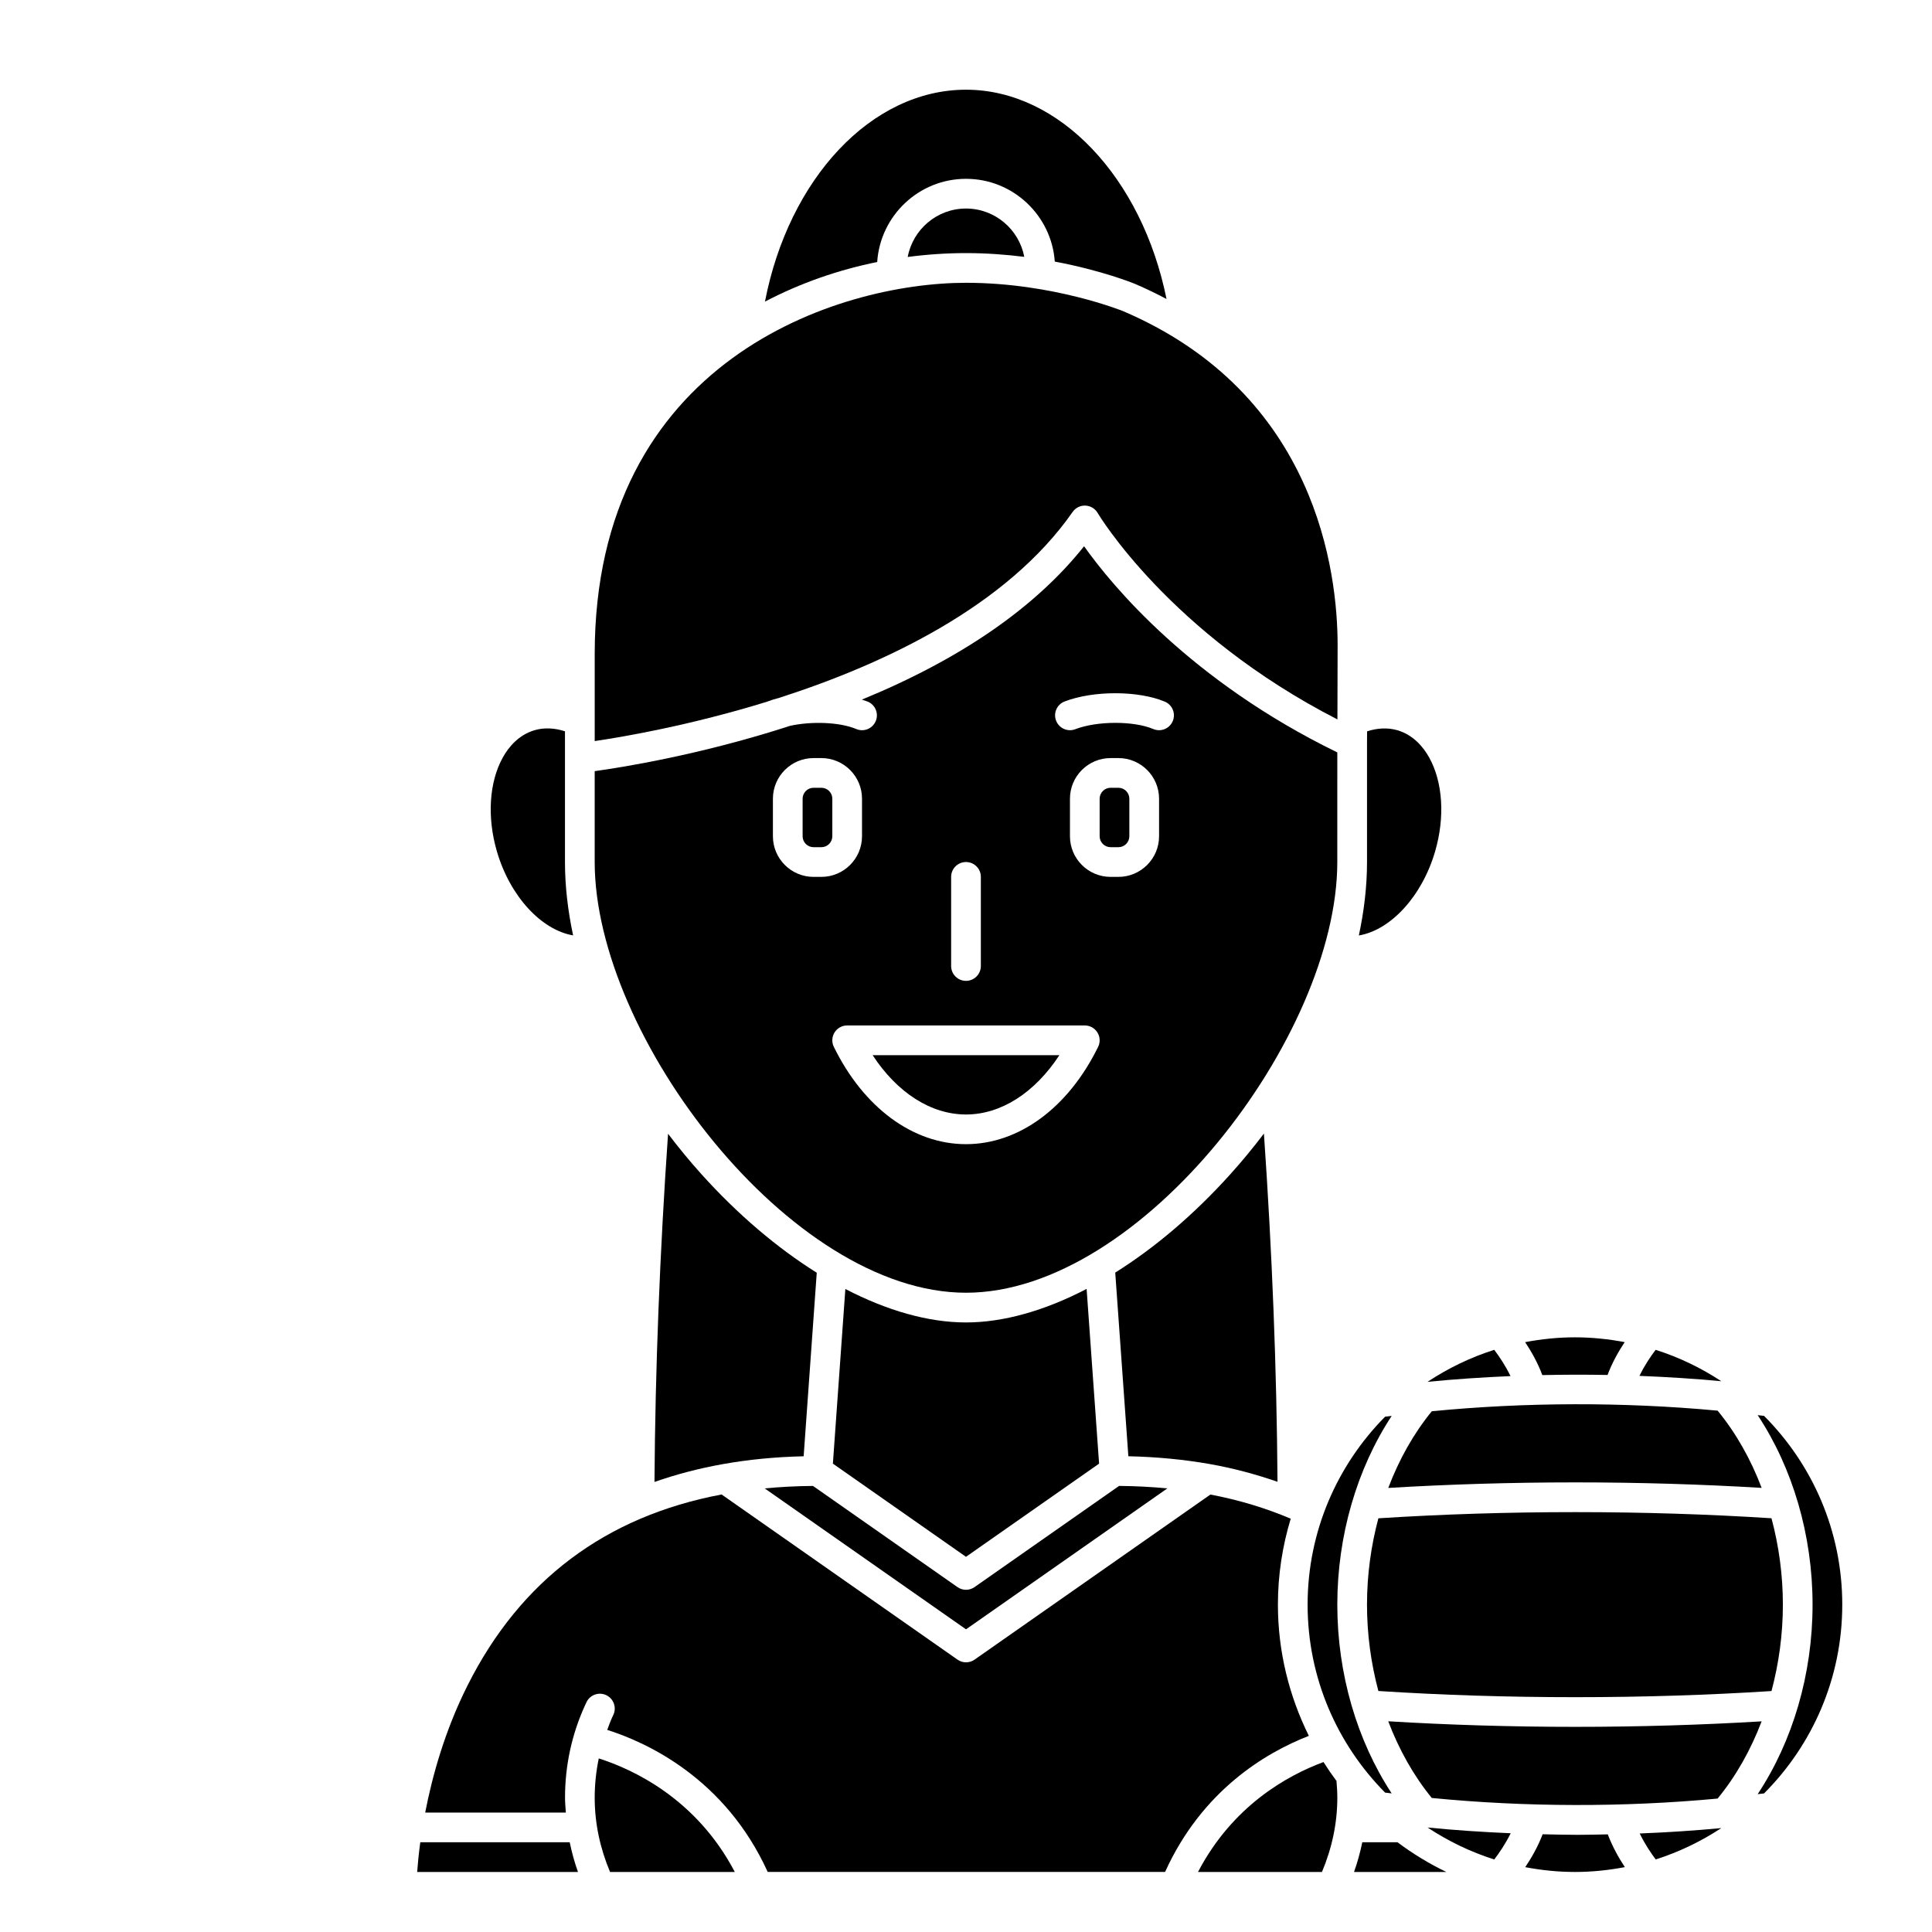 <?xml version="1.0" encoding="UTF-8"?>
<!-- Uploaded to: SVG Repo, www.svgrepo.com, Generator: SVG Repo Mixer Tools -->
<svg fill="#000000" width="800px" height="800px" version="1.1" viewBox="144 144 512 512" xmlns="http://www.w3.org/2000/svg">
 <g>
  <path d="m544.3 508.68c-1.359-2.82-3.031-5.273-4.312-6.961-6.324 2.008-12.258 4.887-17.68 8.484 7.227-0.719 14.59-1.203 21.992-1.523z"/>
  <path d="m440.39 352.77h-2.07c-1.598 0-2.902 1.305-2.902 2.902v9.945c0 1.598 1.305 2.898 2.902 2.898h2.07c1.598 0 2.898-1.301 2.898-2.898v-9.945c0-1.598-1.301-2.902-2.898-2.902z"/>
  <path d="m498.4 343.4c-38.828-18.934-59.656-44.133-67.109-54.637-12.953 16.277-32.703 29.891-58.895 40.645 0.531 0.176 1.094 0.336 1.582 0.539 2.004 0.844 2.945 3.152 2.098 5.156-0.844 2-3.148 2.949-5.156 2.098-4.398-1.855-11.918-2.109-17.652-0.824-0.395 0.125-0.777 0.266-1.168 0.391-22.922 7.301-42.73 10.516-50.5 11.594v24.086c0 46.105 51.832 114.14 98.398 114.14s98.398-68.039 98.398-114.14zm-102.34 32.984c0-2.172 1.762-3.938 3.938-3.938 2.172 0 3.938 1.762 3.938 3.938v23.617c0 2.172-1.762 3.938-3.938 3.938-2.172 0-3.938-1.762-3.938-3.938zm-36.461 0c-5.938 0-10.77-4.832-10.77-10.77v-9.945c0-5.941 4.832-10.773 10.77-10.773h2.07c5.941 0 10.773 4.832 10.773 10.773v9.945c0 5.938-4.832 10.77-10.773 10.77zm75.418 45.039c-7.914 16.152-21.008 25.793-35.023 25.793s-27.105-9.645-35.023-25.793c-0.598-1.219-0.523-2.66 0.191-3.812 0.719-1.148 1.98-1.855 3.34-1.855h62.977c1.359 0 2.621 0.699 3.34 1.855 0.723 1.152 0.801 2.598 0.199 3.812zm16.148-55.809c0 5.938-4.836 10.77-10.773 10.77h-2.07c-5.941 0-10.773-4.832-10.773-10.77v-9.945c0-5.941 4.832-10.773 10.773-10.773h2.07c5.938 0 10.773 4.832 10.773 10.773zm3.625-30.512c-0.848 2-3.152 2.949-5.156 2.098-5.223-2.199-14.883-2.176-20.672 0.047-0.465 0.176-0.941 0.266-1.414 0.266-1.578 0-3.07-0.961-3.676-2.527-0.781-2.031 0.23-4.305 2.262-5.086 7.629-2.934 19.543-2.91 26.559 0.047 2.004 0.848 2.941 3.152 2.098 5.156z"/>
  <path d="m616.48 569.25c0-7.863-1.062-15.586-3.016-22.895-16.641-1.066-34.09-1.625-51.98-1.625-17.965 0-35.496 0.562-52.199 1.637-1.953 7.309-3.016 15.027-3.016 22.883 0 7.856 1.062 15.574 3.016 22.883 16.707 1.074 34.234 1.637 52.199 1.637 17.887 0 35.336-0.559 51.98-1.625 1.953-7.309 3.016-15.031 3.016-22.895z"/>
  <path d="m570.02 508.38c1.238-3.316 2.934-6.285 4.543-8.703-4.281-0.805-8.68-1.273-13.191-1.273s-8.91 0.469-13.195 1.277c1.613 2.426 3.312 5.398 4.555 8.734 5.762-0.133 11.531-0.141 17.289-0.035z"/>
  <path d="m523.44 518c-4.805 5.883-8.684 12.781-11.535 20.32 15.941-0.961 32.562-1.473 49.586-1.473 16.945 0 33.492 0.508 49.363 1.457-2.883-7.602-6.801-14.543-11.664-20.465-24.82-2.32-50.996-2.266-75.75 0.16z"/>
  <path d="m599.18 620.64c4.863-5.918 8.785-12.863 11.668-20.465-15.871 0.949-32.418 1.457-49.363 1.457-17.023 0-33.648-0.512-49.586-1.473 2.856 7.539 6.734 14.438 11.535 20.32 24.738 2.434 50.922 2.488 75.746 0.16z"/>
  <path d="m329.94 455.23c-3.16-3.508-6.121-7.113-8.898-10.773-2.18 31.395-3.398 62.348-3.598 92.277 11.301-3.965 24.336-6.465 39.531-6.805l3.473-48.645c-10.469-6.555-20.871-15.367-30.508-26.055z"/>
  <path d="m453.36 538.44c-4.148-0.398-8.414-0.621-12.793-0.656l-38.309 26.816c-0.676 0.473-1.465 0.711-2.254 0.711-0.793 0-1.578-0.234-2.254-0.711l-38.301-26.812c-4.398 0.031-8.66 0.262-12.801 0.652l53.355 37.348z"/>
  <path d="m582.76 501.72c-1.273 1.676-2.934 4.106-4.285 6.902 7.297 0.289 14.551 0.734 21.688 1.414-5.344-3.516-11.184-6.348-17.402-8.316z"/>
  <path d="m482.55 536.69c-0.199-29.93-1.422-60.883-3.598-92.281-2.793 3.676-5.762 7.293-8.938 10.816-9.629 10.68-20.016 19.48-30.465 26.023l3.477 48.672c7.516 0.168 14.75 0.863 21.555 2.062 6.266 1.109 12.254 2.719 17.969 4.707z"/>
  <path d="m435.27 531.88-3.305-46.305c-11.055 5.746-21.988 8.887-31.969 8.887-9.988 0-20.926-3.133-31.969-8.867l-3.305 46.285 35.273 24.691z"/>
  <path d="m361.67 352.77h-2.07c-1.598 0-2.898 1.305-2.898 2.902v9.945c0 1.598 1.301 2.898 2.898 2.898h2.07c1.602 0 2.902-1.301 2.902-2.898v-9.945c0-1.598-1.301-2.902-2.902-2.902z"/>
  <path d="m400 439.35c9.293 0 18.234-5.769 24.742-15.715l-49.484-0.004c6.504 9.949 15.449 15.719 24.742 15.719z"/>
  <path d="m512.81 619.27c-9.199-14.008-14.41-31.711-14.41-50.02 0-18.305 5.207-36.016 14.41-50.02-0.578 0.074-1.168 0.129-1.746 0.207-12.684 12.812-20.535 30.41-20.535 49.812 0 19.406 7.852 37.004 20.535 49.809 0.578 0.078 1.168 0.137 1.746 0.211z"/>
  <path d="m539.99 636.78c1.297-1.691 2.984-4.148 4.359-6.949-7.43-0.32-14.797-0.805-22.031-1.523 5.422 3.59 11.348 6.465 17.672 8.473z"/>
  <path d="m505.02 632.22c-0.551 2.66-1.262 5.289-2.188 7.871h24.461c-4.582-2.211-8.906-4.848-12.945-7.871z"/>
  <path d="m494.74 610.96c-9.672 3.582-24.117 11.641-33.254 29.129h32.848c2.648-6.301 4.07-12.898 4.07-19.68 0-1.484-0.098-2.965-0.223-4.438-1.211-1.625-2.359-3.293-3.441-5.012z"/>
  <path d="m302.68 610c-0.703 3.398-1.078 6.871-1.078 10.414 0 6.781 1.418 13.379 4.07 19.68h33.059c-10.234-19.551-27.203-27.285-36.051-30.094z"/>
  <path d="m490.86 604.02c-5.199-10.508-8.199-22.285-8.199-34.773 0-7.918 1.203-15.559 3.391-22.777-6.602-2.809-13.727-4.969-21.281-6.402l-62.508 43.754c-0.676 0.477-1.469 0.711-2.254 0.711-0.789 0-1.578-0.234-2.254-0.711l-62.523-43.77c-30.727 5.797-53.34 22.73-67.344 50.641-6.027 12.008-9.352 24.051-11.203 33.656h37.273c-0.086-1.312-0.219-2.613-0.219-3.938 0-8.508 1.77-16.723 5.269-24.414l0.414-0.895c0.938-1.969 3.289-2.793 5.246-1.867 1.965 0.934 2.797 3.281 1.867 5.246l-0.359 0.77c-0.477 1.047-0.852 2.125-1.25 3.191 10.512 3.32 31.262 12.855 42.523 37.641h105.31c9.766-21.535 26.551-31.566 38.098-36.062z"/>
  <path d="m562.1 630.25c-3.109 0-6.195-0.082-9.285-0.152-1.258 3.305-2.981 6.285-4.613 8.719 4.273 0.809 8.668 1.273 13.176 1.273 4.523 0 8.93-0.469 13.223-1.281-1.57-2.383-3.262-5.344-4.519-8.684-2.66 0.051-5.309 0.125-7.981 0.125z"/>
  <path d="m504.11 391.91c8.395-1.418 16.727-10.312 20.219-22.305 2.633-9.043 2.043-18.328-1.574-24.844-1.465-2.633-4.133-6.035-8.551-7.273-2.484-0.691-5.184-0.562-7.91 0.32-0.012 1.973-0.02 3.172-0.02 3.172 0 0.02-0.008 0.039-0.008 0.059h0.008v31.406c0 6.352-0.754 12.871-2.164 19.465z"/>
  <path d="m582.78 636.77c6.211-1.973 12.039-4.797 17.387-8.309-7.113 0.676-14.34 1.137-21.629 1.43 1.371 2.836 3.019 5.25 4.242 6.879z"/>
  <path d="m611.49 519.22c-0.555-0.07-1.125-0.121-1.684-0.191 9.285 14.035 14.543 31.816 14.543 50.219 0 18.406-5.258 36.184-14.543 50.219 0.559-0.07 1.129-0.121 1.684-0.191 12.805-12.824 20.73-30.516 20.73-50.027 0-19.512-7.93-37.203-20.73-50.027z"/>
  <path d="m384.55 212.1c5.148-0.676 10.316-1.027 15.449-1.027 5.477 0 10.656 0.398 15.445 0.996-1.383-7.277-7.773-12.805-15.445-12.805-7.684 0-14.082 5.543-15.449 12.836z"/>
  <path d="m255.38 632.22c-0.43 3.191-0.68 5.879-0.824 7.871h42.613c-0.926-2.582-1.637-5.211-2.188-7.871z"/>
  <path d="m347.42 329.9c0.984-0.379 2.043-0.699 3.148-0.984 28.121-9.066 60.309-24.32 77.691-49.246 0.766-1.102 2.059-1.742 3.387-1.68 1.344 0.055 2.562 0.789 3.242 1.949 0.191 0.332 19.039 31.91 63.543 54.715 0.023-5.094 0.051-12.566 0.051-19.664 0-19.285-5.531-66.52-56.738-88.488-0.133-0.059-18.613-7.559-41.742-7.559-34.035 0-98.398 20.566-98.398 98.398v23.051c7.887-1.164 25.578-4.219 45.789-10.473 0.008-0.004 0.016-0.016 0.027-0.02z"/>
  <path d="m400 191.39c12.453 0 22.664 9.699 23.531 21.934 12.473 2.344 20.746 5.699 21.27 5.914 2.926 1.254 5.684 2.602 8.34 4-6.492-32.117-28.336-55.465-53.141-55.465-25.105 0-46.984 23.629-53.277 56.156 9.387-4.922 19.457-8.41 29.742-10.492 0.812-12.289 11.039-22.047 23.535-22.047z"/>
  <path d="m295.88 391.89c-1.406-6.586-2.156-13.102-2.156-19.449v-27.543-0.008-7.086c-2.731-0.891-5.438-1.02-7.926-0.328-4.422 1.238-7.09 4.641-8.551 7.273-3.617 6.516-4.207 15.805-1.574 24.844 3.492 11.992 11.82 20.863 20.207 22.297z"/>
 </g>
</svg>